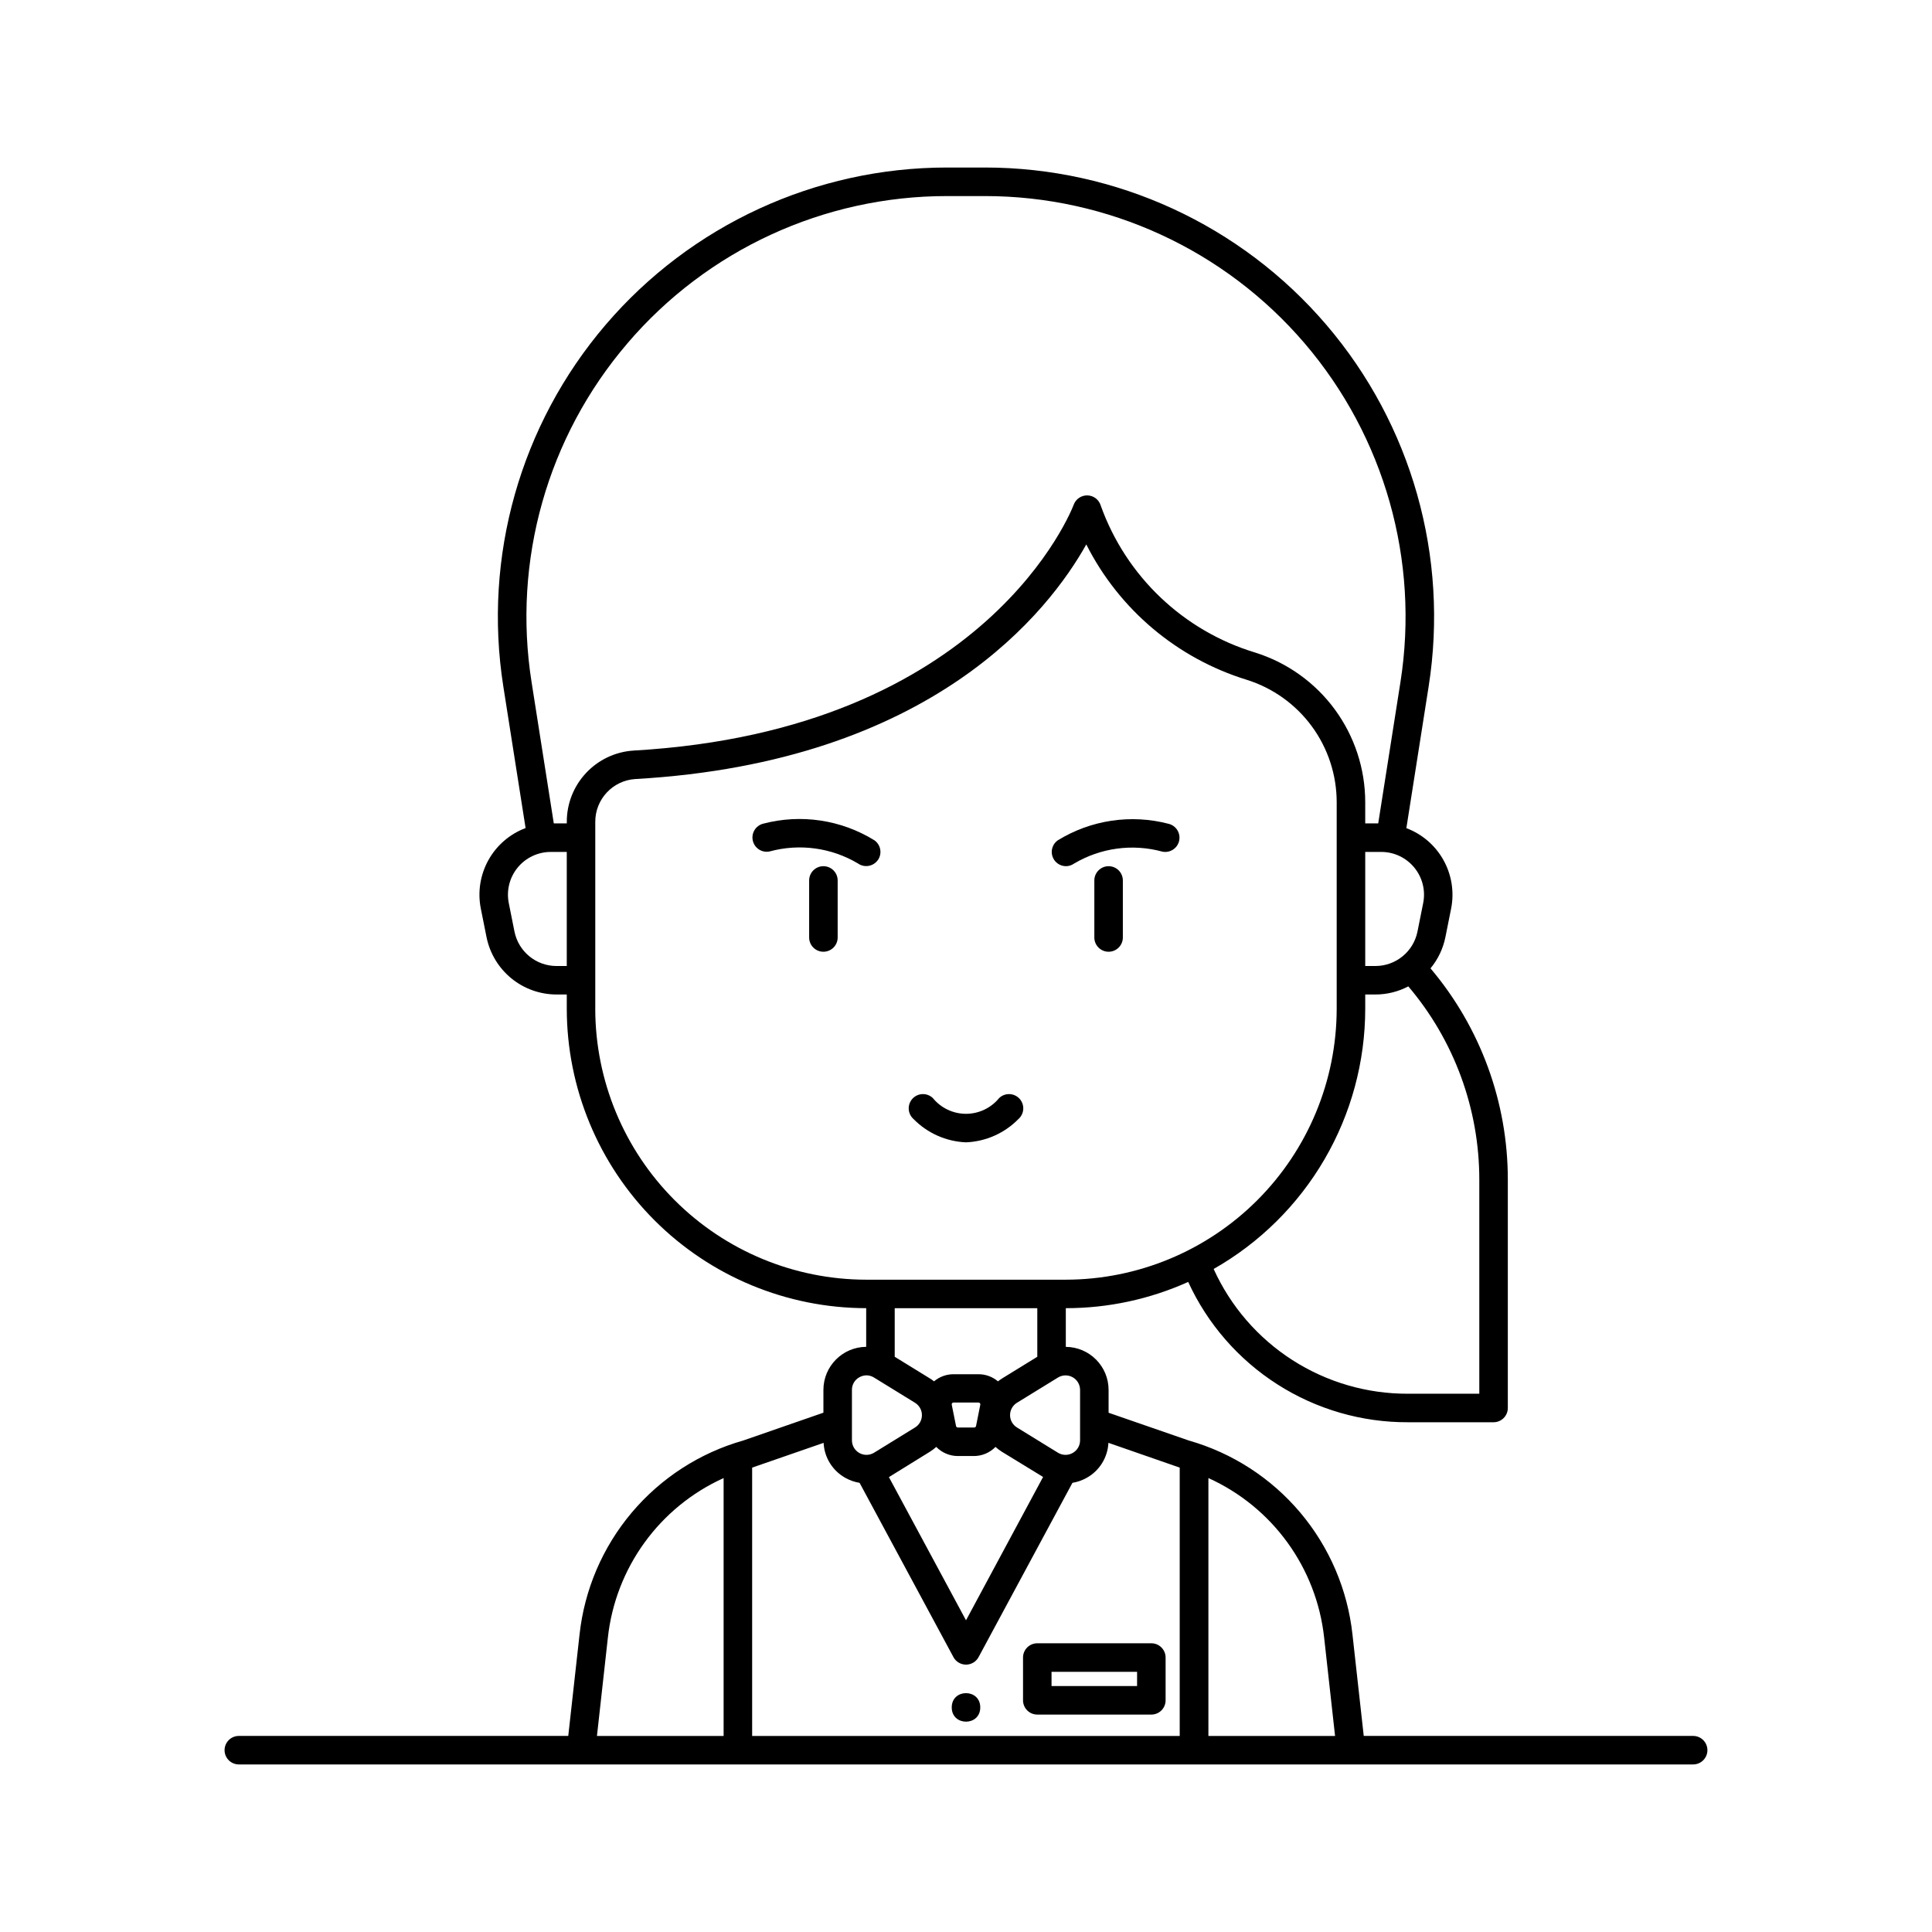 <?xml version="1.0" encoding="UTF-8"?>
<!-- The Best Svg Icon site in the world: iconSvg.co, Visit us! https://iconsvg.co -->
<svg fill="#000000" width="800px" height="800px" version="1.1" viewBox="144 144 512 512" xmlns="http://www.w3.org/2000/svg">
 <g>
  <path d="m592.71 604.04h-87.305l-2.984-26.859c-1.297-11.914-6.117-23.172-13.844-32.336-7.727-9.16-18.012-15.809-29.535-19.094l-21.254-7.359v-6.047c-0.004-6.269-5.066-11.367-11.336-11.41v-10.254c11.18 0.008 22.238-2.367 32.434-6.957 5.113 11.137 13.324 20.566 23.656 27.16 10.328 6.598 22.34 10.078 34.594 10.027h22.672c2.086 0 3.781-1.691 3.781-3.781v-60.457c0.023-20.52-7.238-40.379-20.488-56.047 1.98-2.391 3.336-5.234 3.949-8.277l1.512-7.559v0.004c0.871-4.383 0.156-8.934-2.016-12.84s-5.66-6.914-9.844-8.484l5.902-37.535c5.414-34.375-4.488-69.398-27.102-95.852-22.609-26.453-55.664-41.684-90.465-41.688h-10.074c-34.797 0-67.852 15.23-90.461 41.676-22.613 26.449-32.523 61.465-27.117 95.84l5.902 37.535v-0.004c-4.191 1.574-7.688 4.59-9.859 8.504-2.172 3.914-2.883 8.477-2 12.867l1.512 7.559v-0.004c0.867 4.281 3.188 8.129 6.562 10.898 3.379 2.766 7.609 4.281 11.977 4.285h2.723v3.781c0.023 21.035 8.391 41.207 23.266 56.082s35.047 23.242 56.082 23.266v10.246c-6.266 0.047-11.328 5.137-11.336 11.406v6.047l-21.254 7.375v-0.004c-11.523 3.285-21.809 9.934-29.535 19.094-7.727 9.164-12.547 20.422-13.84 32.336l-2.988 26.859h-87.301c-2.09 0-3.781 1.691-3.781 3.777 0 2.086 1.691 3.777 3.781 3.777h385.41c2.086 0 3.777-1.691 3.777-3.777 0-2.086-1.691-3.777-3.777-3.777zm-162.48-91.707v13.375c0 1.395-0.754 2.676-1.973 3.356-1.215 0.68-2.703 0.648-3.891-0.078l-10.863-6.691c-1.137-0.699-1.828-1.938-1.828-3.273 0-1.336 0.691-2.574 1.828-3.273l10.871-6.688c1.188-0.727 2.672-0.758 3.887-0.078 1.215 0.68 1.965 1.961 1.969 3.352zm-39.77 16.375c0.59-0.371 1.145-0.793 1.656-1.262 1.492 1.531 3.531 2.402 5.668 2.418h4.363c2.137-0.016 4.18-0.887 5.668-2.418 0.516 0.469 1.07 0.891 1.656 1.262l10.934 6.688h0.031l-20.434 38-20.441-37.961h0.031zm5.762-12.449v-0.004c-0.027-0.137 0.008-0.285 0.098-0.395 0.094-0.109 0.227-0.172 0.371-0.172h6.637c0.141 0 0.277 0.062 0.367 0.172s0.125 0.258 0.098 0.395l-1.133 5.668c-0.047 0.223-0.242 0.379-0.465 0.379h-4.367c-0.223 0-0.418-0.156-0.465-0.379zm139.81-2.906h-18.895c-10.859 0.043-21.5-3.055-30.637-8.922-9.141-5.863-16.387-14.25-20.871-24.141 12.191-6.922 22.328-16.953 29.383-29.062 7.055-12.113 10.781-25.879 10.789-39.895v-3.777h2.719l0.004-0.004c3.031-0.004 6.016-0.742 8.695-2.152 12.16 14.316 18.828 32.492 18.812 51.273zm-17.223-139.43c2.156 2.621 3.019 6.078 2.348 9.406l-1.512 7.559c-1.07 5.293-5.719 9.102-11.121 9.113h-2.723v-30.23h4.234c3.398-0.008 6.621 1.52 8.773 4.152zm-208.55-138.92c21.156-24.785 52.113-39.055 84.703-39.043h10.078-0.004c32.586 0.004 63.539 14.266 84.711 39.031 21.176 24.766 30.453 57.559 25.391 89.746l-5.894 37.477h-3.445v-5.598c0.004-8.855-2.824-17.48-8.066-24.617-5.246-7.137-12.633-12.41-21.082-15.059-19.043-5.762-34.227-20.207-40.938-38.938-0.457-1.566-1.871-2.664-3.508-2.715-1.633-0.051-3.113 0.953-3.672 2.488-0.215 0.598-22.672 59.785-116.61 65.129l0.004 0.004c-4.805 0.297-9.312 2.418-12.605 5.926-3.293 3.508-5.125 8.141-5.117 12.953v0.426h-3.445l-5.894-37.477c-5.074-32.188 4.207-64.98 25.398-89.734zm-18.781 165c-5.406-0.004-10.062-3.816-11.133-9.113l-1.512-7.559c-0.668-3.332 0.199-6.789 2.356-9.418 2.156-2.625 5.379-4.144 8.777-4.141h4.234v30.23zm10.277 11.336v-49.551c-0.012-5.992 4.644-10.961 10.625-11.336 78.852-4.484 109.73-44.715 119.5-62.172 8.703 17.227 24.039 30.168 42.477 35.859 6.926 2.16 12.977 6.477 17.273 12.32 4.297 5.84 6.609 12.906 6.609 20.156v54.723c-0.023 19.031-7.594 37.281-21.051 50.738-13.461 13.461-31.707 21.031-50.742 21.055h-52.902c-19.031-0.023-37.281-7.594-50.738-21.055-13.461-13.457-21.031-31.707-21.055-50.738zm117.14 79.348v12.871l-9.352 5.758c-0.371 0.23-0.727 0.484-1.07 0.754-1.441-1.219-3.266-1.887-5.152-1.887h-6.637c-1.887 0-3.711 0.668-5.152 1.887-0.34-0.27-0.699-0.523-1.07-0.754l-9.352-5.758v-12.871zm-49.121 21.652c-0.016-1.398 0.746-2.688 1.973-3.356 0.578-0.324 1.227-0.496 1.887-0.504 0.707 0.004 1.395 0.207 1.992 0.586l10.871 6.688h-0.004c1.137 0.699 1.828 1.938 1.828 3.273 0 1.336-0.691 2.574-1.828 3.273l-10.863 6.691c-1.184 0.723-2.672 0.754-3.887 0.074-1.211-0.68-1.965-1.961-1.969-3.352zm2.027 24.629 24.875 46.191v0.004c0.66 1.219 1.938 1.98 3.328 1.98 1.387 0 2.664-0.762 3.324-1.98l24.875-46.191v-0.004c1.312-0.215 2.578-0.656 3.742-1.305 3.414-1.883 5.609-5.402 5.797-9.301l18.895 6.57v71.113h-113.31v-71.113l18.938-6.562c0.188 3.894 2.383 7.418 5.801 9.301 1.16 0.645 2.426 1.086 3.738 1.297zm-66.711 41.047c2.016-18.539 13.684-34.629 30.676-42.312v68.344h-33.566zm159.15 26.031v-68.344c16.992 7.684 28.66 23.773 30.676 42.312l2.891 26.031z"/>
  <path d="m376.62 371.97c1.215-1.699 0.824-4.059-0.875-5.273-8.82-5.457-19.492-7.051-29.523-4.406-1.984 0.523-3.188 2.531-2.711 4.527 0.473 1.996 2.457 3.25 4.461 2.82 7.91-2.148 16.352-1 23.398 3.188 1.695 1.203 4.047 0.805 5.258-0.887z"/>
  <path d="m426.45 373.55c0.773 0.004 1.531-0.234 2.164-0.68 7.047-4.188 15.488-5.34 23.398-3.184 2.004 0.426 3.988-0.824 4.461-2.82 0.477-1.996-0.727-4.008-2.711-4.531-10.027-2.641-20.699-1.047-29.516 4.41-1.301 0.965-1.836 2.652-1.34 4.191 0.5 1.539 1.926 2.59 3.543 2.613z"/>
  <path d="m362.21 373.55c-2.086 0-3.777 1.695-3.777 3.781v15.113c0 2.086 1.691 3.777 3.777 3.777 2.09 0 3.781-1.691 3.781-3.777v-15.113c0-1.004-0.398-1.965-1.109-2.672-0.707-0.711-1.668-1.109-2.672-1.109z"/>
  <path d="m437.79 373.55c-2.086 0-3.781 1.695-3.781 3.781v15.113c0 2.086 1.695 3.777 3.781 3.777 2.086 0 3.777-1.691 3.777-3.777v-15.113c0-1.004-0.398-1.965-1.105-2.672-0.711-0.711-1.672-1.109-2.672-1.109z"/>
  <path d="m400 446.73c5.242-0.211 10.207-2.414 13.883-6.16 0.77-0.668 1.23-1.621 1.289-2.637 0.055-1.016-0.301-2.012-0.988-2.762-0.691-0.75-1.652-1.191-2.668-1.223-1.02-0.031-2.004 0.348-2.738 1.055-2.152 2.637-5.379 4.168-8.781 4.168-3.406 0-6.629-1.531-8.781-4.168-0.734-0.707-1.723-1.086-2.738-1.055-1.02 0.031-1.98 0.473-2.668 1.223s-1.043 1.746-0.988 2.762c0.055 1.016 0.52 1.969 1.285 2.637 3.68 3.746 8.648 5.949 13.895 6.16z"/>
  <path d="m403.78 596.48c0 5.039-7.559 5.039-7.559 0s7.559-5.039 7.559 0"/>
  <path d="m418.89 598.38h30.23c2.086 0 3.777-1.691 3.777-3.781v-11.336c0-2.086-1.691-3.777-3.777-3.777h-30.23c-2.086 0-3.777 1.691-3.777 3.777v11.336c0 1.004 0.398 1.965 1.105 2.672 0.711 0.711 1.672 1.109 2.672 1.109zm3.777-11.336h22.672v3.777h-22.668z"/>
 </g>
</svg>